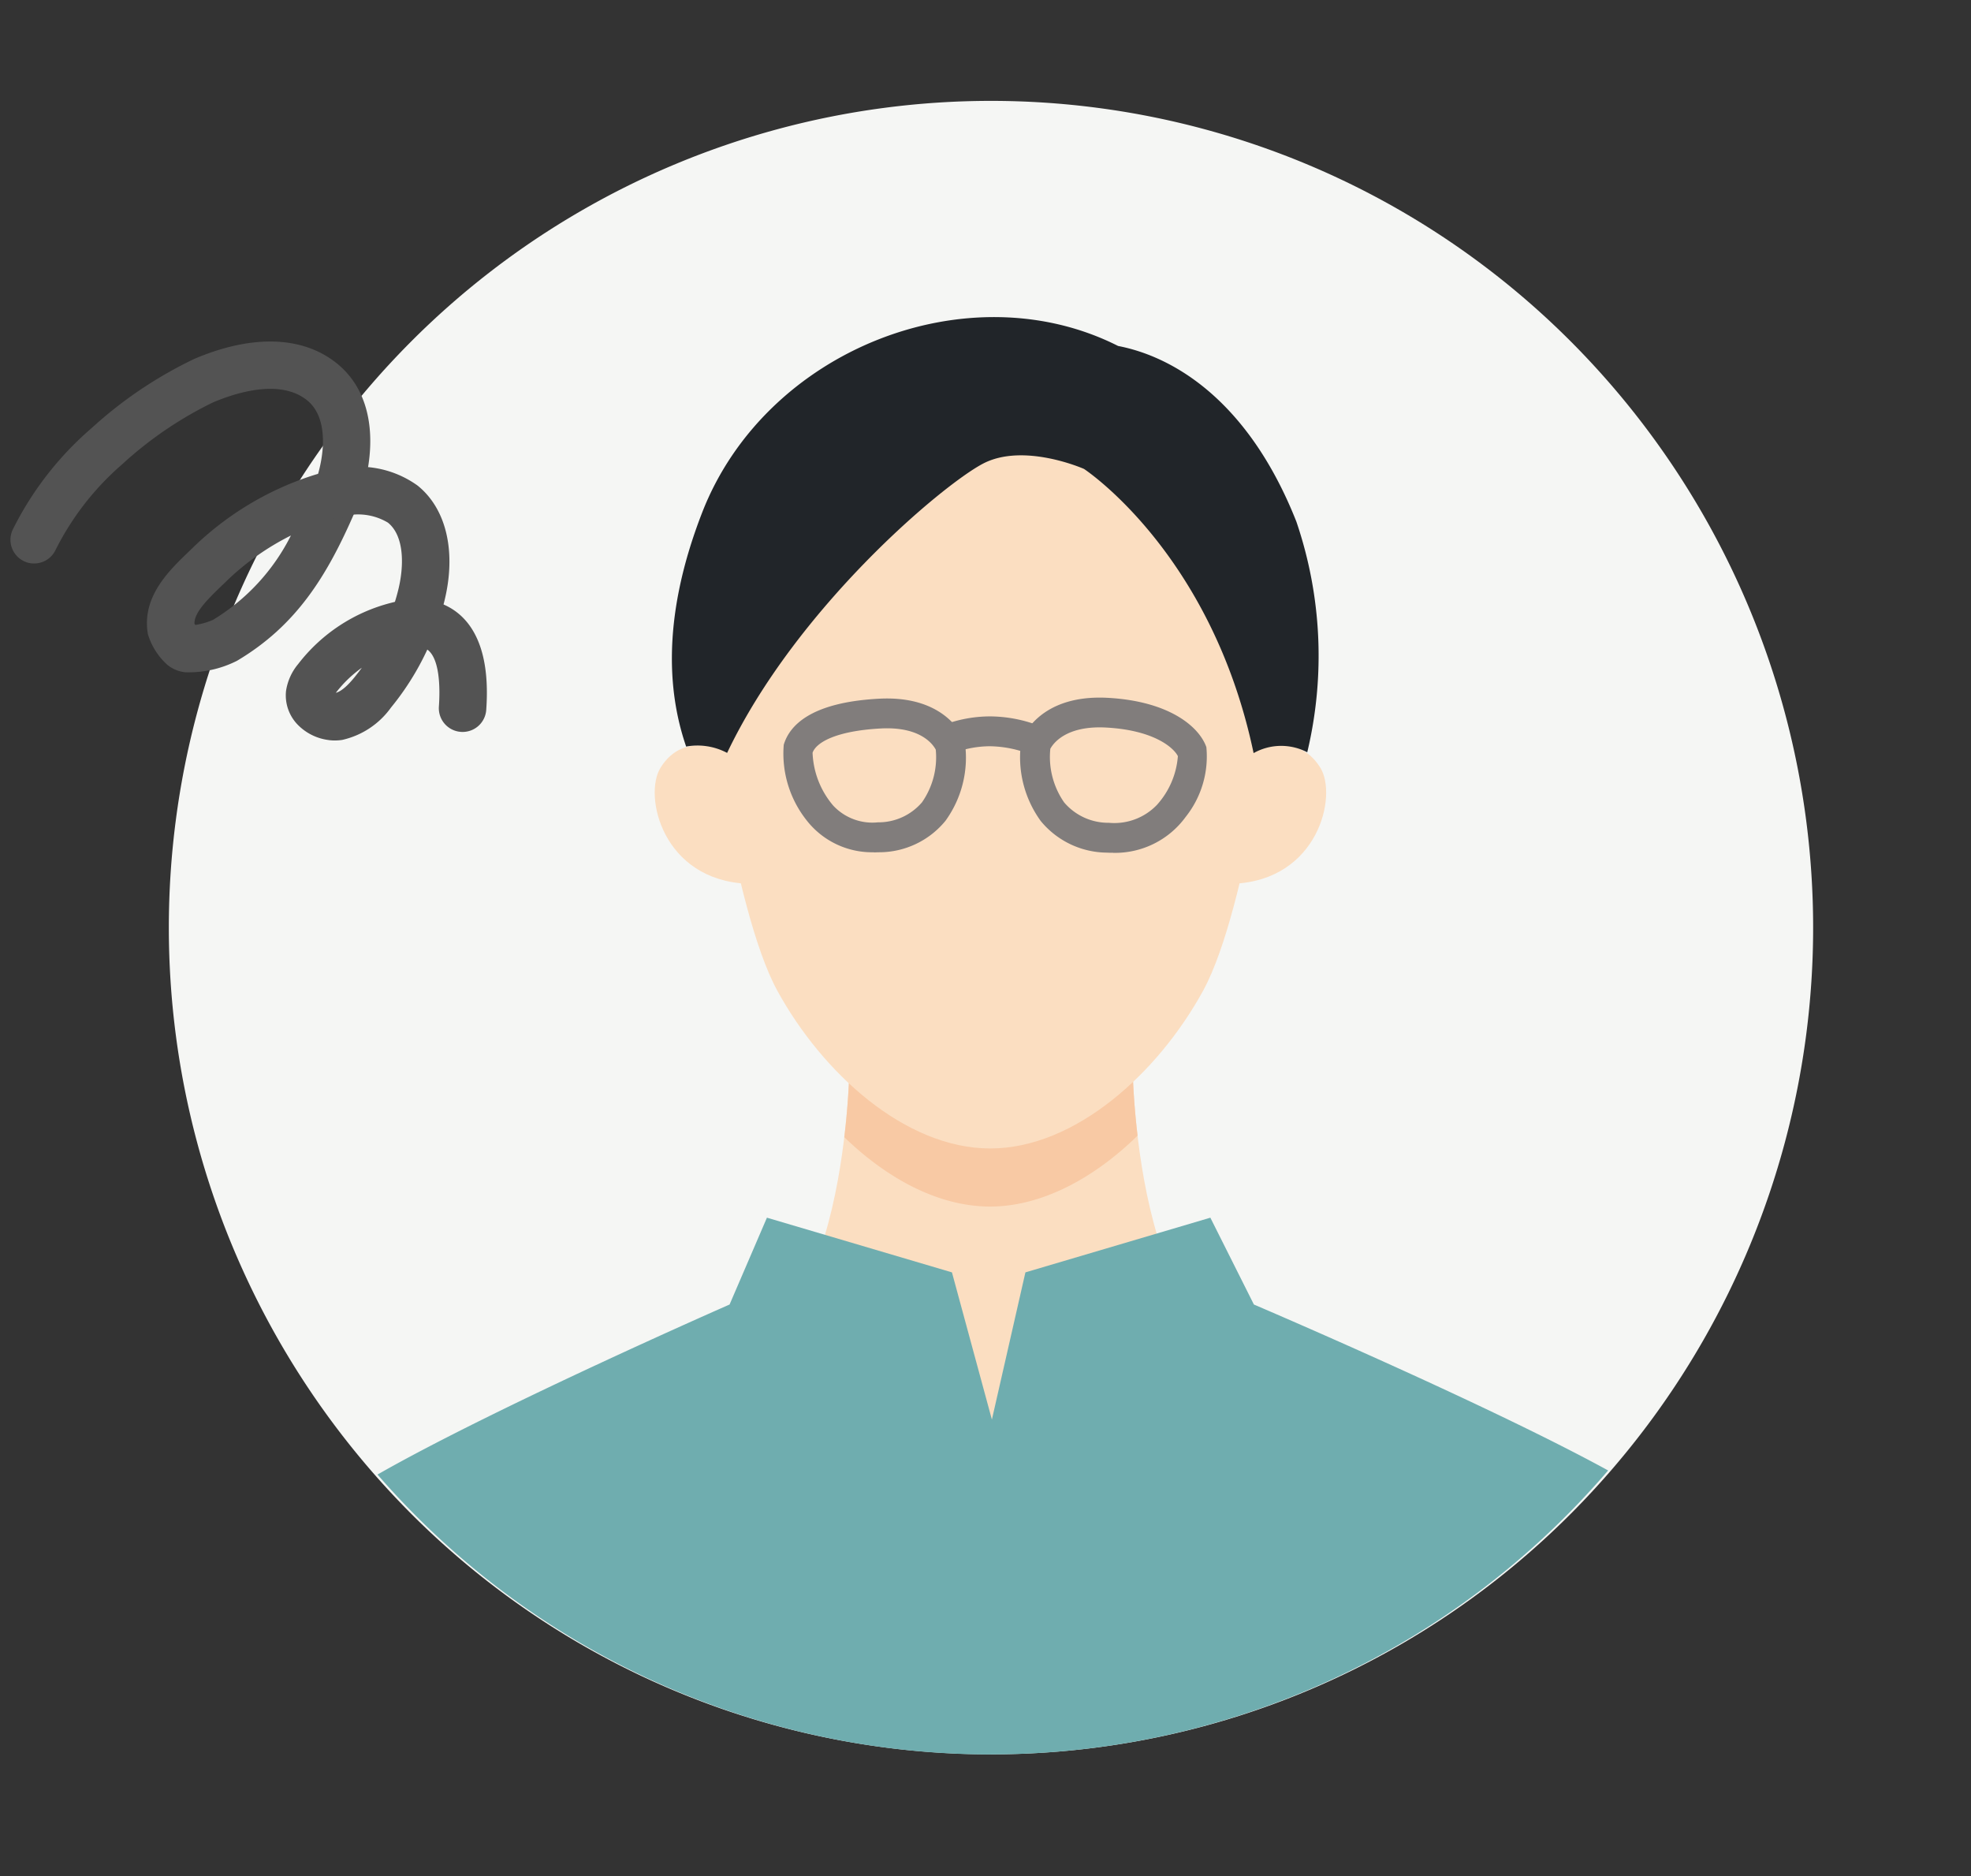 <svg xmlns="http://www.w3.org/2000/svg" xmlns:xlink="http://www.w3.org/1999/xlink" width="124" height="118" viewBox="0 0 124 118"><rect x="0" y="0" width="124" height="118" fill="#333333" stroke="none"/><defs><clipPath id="a"><rect width="124" height="118" transform="translate(11 1)" fill="#fff"/></clipPath></defs><g transform="translate(-11 -1)" clip-path="url(#a)"><g transform="translate(-0.056 -13.944)"><g transform="translate(0 0)"><path d="M52.04.04a51.531,51.531,0,0,1,51.725,51.725,52.2,52.2,0,0,1-52,52A51.531,51.531,0,0,1,.04,52.04,52.2,52.2,0,0,1,52.04.04Z" transform="translate(0 73.29) rotate(-45)" fill="#f5f6f4"/><path d="M90.744,156.714l17.754-9.583c-8.853.08-8.863-18.841-8.863-18.841H81.853s-.009,18.921-8.863,18.841Z" transform="translate(-17.342 -46.798)" fill="#fbdec1"/><path d="M109.6,133.176a47.837,47.837,0,0,1-.329-4.876H91.488a46.659,46.659,0,0,1-.338,4.974c2.666,2.581,5.9,4.364,9.177,4.364s6.591-1.83,9.276-4.463Z" transform="translate(-26.977 -46.803)" fill="#f8c9a4"/><path d="M108.35,53.162s-1.8,14.763-4.638,19.958-8.06,9.935-13.4,9.935-10.562-4.74-13.4-9.935S72.27,53.162,72.27,53.162,72.026,32.34,90.314,32.34s18.045,20.822,18.045,20.822Z" transform="translate(-16.959 4.126)" fill="#fbdec1"/><path d="M142.178,95.081c5.356-.225,6.567-5.547,5.473-7.3-1.54-2.482-4.3-.924-4.3-.924l-1.831.634-.521,7.7,1.178-.1Z" transform="translate(-53.531 -24.55)" fill="#fbdec1"/><path d="M71.358,95.081c-5.356-.225-6.567-5.547-5.473-7.3,1.54-2.482,4.3-.924,4.3-.924l1.831.634.521,7.7-1.178-.1Z" transform="translate(-13.272 -24.55)" fill="#fbdec1"/><path d="M68.956,55.986a3.968,3.968,0,0,1,2.568.4C75.87,47.271,85.033,39.561,87.606,38.2s6.37.324,6.37.324,8.018,5.251,10.67,17.875a3.538,3.538,0,0,1,3.375-.052,26.141,26.141,0,0,0-.685-14.51c-3.032-7.663-7.774-10.385-11.215-11.047-9.426-4.763-22.185.225-26.17,10.484-2.723,7.006-2.009,11.8-1,14.726Z" transform="translate(-14.723 5.915)" fill="#212529"/><g transform="translate(60.302 58.822)"><path d="M120.572,89.741c-.122,0-.249,0-.376-.009a5.441,5.441,0,0,1-4.187-1.99,6.825,6.825,0,0,1-1.235-4.951c.009-.047.023-.1.038-.145.042-.117,1.066-2.886,5.417-2.651,3.845.211,5.741,1.8,6.2,3.1a6.11,6.11,0,0,1-1.3,4.388,5.5,5.5,0,0,1-4.567,2.262Zm-3.962-6.518a5,5,0,0,0,.873,3.351,3.646,3.646,0,0,0,2.812,1.281,3.712,3.712,0,0,0,3.028-1.131,5.156,5.156,0,0,0,1.314-3.06c-.221-.465-1.4-1.628-4.511-1.8-2.582-.141-3.37,1.056-3.521,1.352Zm8.032.4Z" transform="translate(-99.78 -79.98)" fill="#817d7c"/><path d="M88.645,89.767A5.214,5.214,0,0,1,84.4,87.749a6.752,6.752,0,0,1-1.432-4.74c.352-1.2,1.681-2.67,5.99-2.9s5.328,2.511,5.37,2.628a.736.736,0,0,1,.038.145,6.772,6.772,0,0,1-1.225,4.909,5.388,5.388,0,0,1-4.15,1.976c-.117,0-.235.009-.352.009Zm-3.863-6.26a5.432,5.432,0,0,0,1.3,3.327,3.371,3.371,0,0,0,2.812,1.051,3.6,3.6,0,0,0,2.774-1.262,4.951,4.951,0,0,0,.864-3.308c-.155-.3-.934-1.474-3.474-1.333C86.241,82.136,85.007,82.864,84.782,83.507Z" transform="translate(-82.907 -80.039)" fill="#817d7c"/><path d="M109.312,84.86a.943.943,0,0,1-.352-.07,7.1,7.1,0,0,0-2.286-.413,6.487,6.487,0,0,0-2.23.408.938.938,0,0,1-.723-1.732,8.341,8.341,0,0,1,2.957-.554,8.722,8.722,0,0,1,2.99.549.937.937,0,0,1-.347,1.807Z" transform="translate(-93.646 -81.317)" fill="#817d7c"/></g><path d="M66.307,183.449a51.135,51.135,0,0,0,38.825-17.86c-7.747-4.242-22.285-10.437-22.285-10.437l-2.74-5.462-11.635,3.44-2.109,9.259L63.85,153.13l-11.64-3.44-2.35,5.462S35.146,161.6,27.71,165.847a51.132,51.132,0,0,0,38.6,17.607Z" transform="translate(7.095 -58.155)" fill="#6fadaf"/></g><g transform="translate(13.461 34.571) rotate(7)"><g transform="translate(0 0)"><path d="M5.258,7.981a1.491,1.491,0,0,1-1.49-1.417c-.05-.977-.281-3.277-1.373-3.551a1.528,1.528,0,0,0-.627.01A1.493,1.493,0,0,1,1.217.088a4.456,4.456,0,0,1,1.9.027c1.537.385,3.407,1.79,3.633,6.3A1.489,1.489,0,0,1,5.332,7.979H5.255Z" transform="translate(24.275 14.991)" fill="#535353"/><path d="M3.046,9.436A3.285,3.285,0,0,1,1.1,8.8,2.649,2.649,0,0,1,0,6.708,3.422,3.422,0,0,1,.555,4.92,10.713,10.713,0,0,1,5.881.392,6.967,6.967,0,0,1,7.117.026,1.491,1.491,0,0,1,8.84,1.846,17.087,17.087,0,0,1,6.682,6.929a5.169,5.169,0,0,1-2.8,2.395,3.069,3.069,0,0,1-.838.114ZM4.556,4.666A7.677,7.677,0,0,0,3.124,6.432h0c.448-.172.89-.87,1.039-1.1C4.3,5.111,4.432,4.89,4.556,4.666Z" transform="translate(18.378 15.058)" fill="#535353"/><path d="M7.241,10.874a1.6,1.6,0,0,1-.356-.042,1.492,1.492,0,0,1-1.1-1.8A13.417,13.417,0,0,0,6.079,7.44C6.268,5.9,6.062,4.008,4.916,3.3a3.655,3.655,0,0,0-2.944,0A1.492,1.492,0,1,1,1.011.475,6.33,6.33,0,0,1,6.487.76C8.479,1.994,9.434,4.627,9.044,7.8a16.74,16.74,0,0,1-.356,1.935A1.493,1.493,0,0,1,7.241,10.874Z" transform="translate(18.53 7.164)" fill="#535353"/><path d="M2.814,13.8a2.114,2.114,0,0,1-1.2-.331,4.245,4.245,0,0,1-1.44-1.756C-.518,9.446.989,7.6,2.088,6.248l.256-.316A19.338,19.338,0,0,1,9.128.594,12.188,12.188,0,0,1,10.4.079a1.492,1.492,0,0,1,1.932,1.753c-.052.224-.112.45-.179.674C10.914,6.7,9.384,10.028,5.94,12.689A6.736,6.736,0,0,1,2.817,13.8ZM3,10.7c.017.022.04.045.062.07a4.444,4.444,0,0,0,1.062-.45A13.043,13.043,0,0,0,8.347,4.453,16.327,16.327,0,0,0,4.669,7.8c-.087.109-.177.219-.269.331C3.523,9.212,2.9,10.043,3,10.707Z" transform="translate(9.145 7.56)" fill="#535353"/><path d="M1.493,15.743a1.477,1.477,0,0,1-.47-.077,1.493,1.493,0,0,1-.947-1.885,20.38,20.38,0,0,1,4.15-6.948,26.492,26.492,0,0,1,5.889-5.11c3.4-1.967,6.555-2.26,8.895-.826,2.885,1.773,3.163,5.553,2.462,8.5a1.493,1.493,0,1,1-2.9-.691c.438-1.843.408-4.327-1.119-5.267C15.613,2.315,13,3.5,11.609,4.3A23.875,23.875,0,0,0,6.4,8.872a17.481,17.481,0,0,0-3.494,5.846A1.49,1.49,0,0,1,1.493,15.74Z" fill="#535353"/></g></g></g></g></svg>
